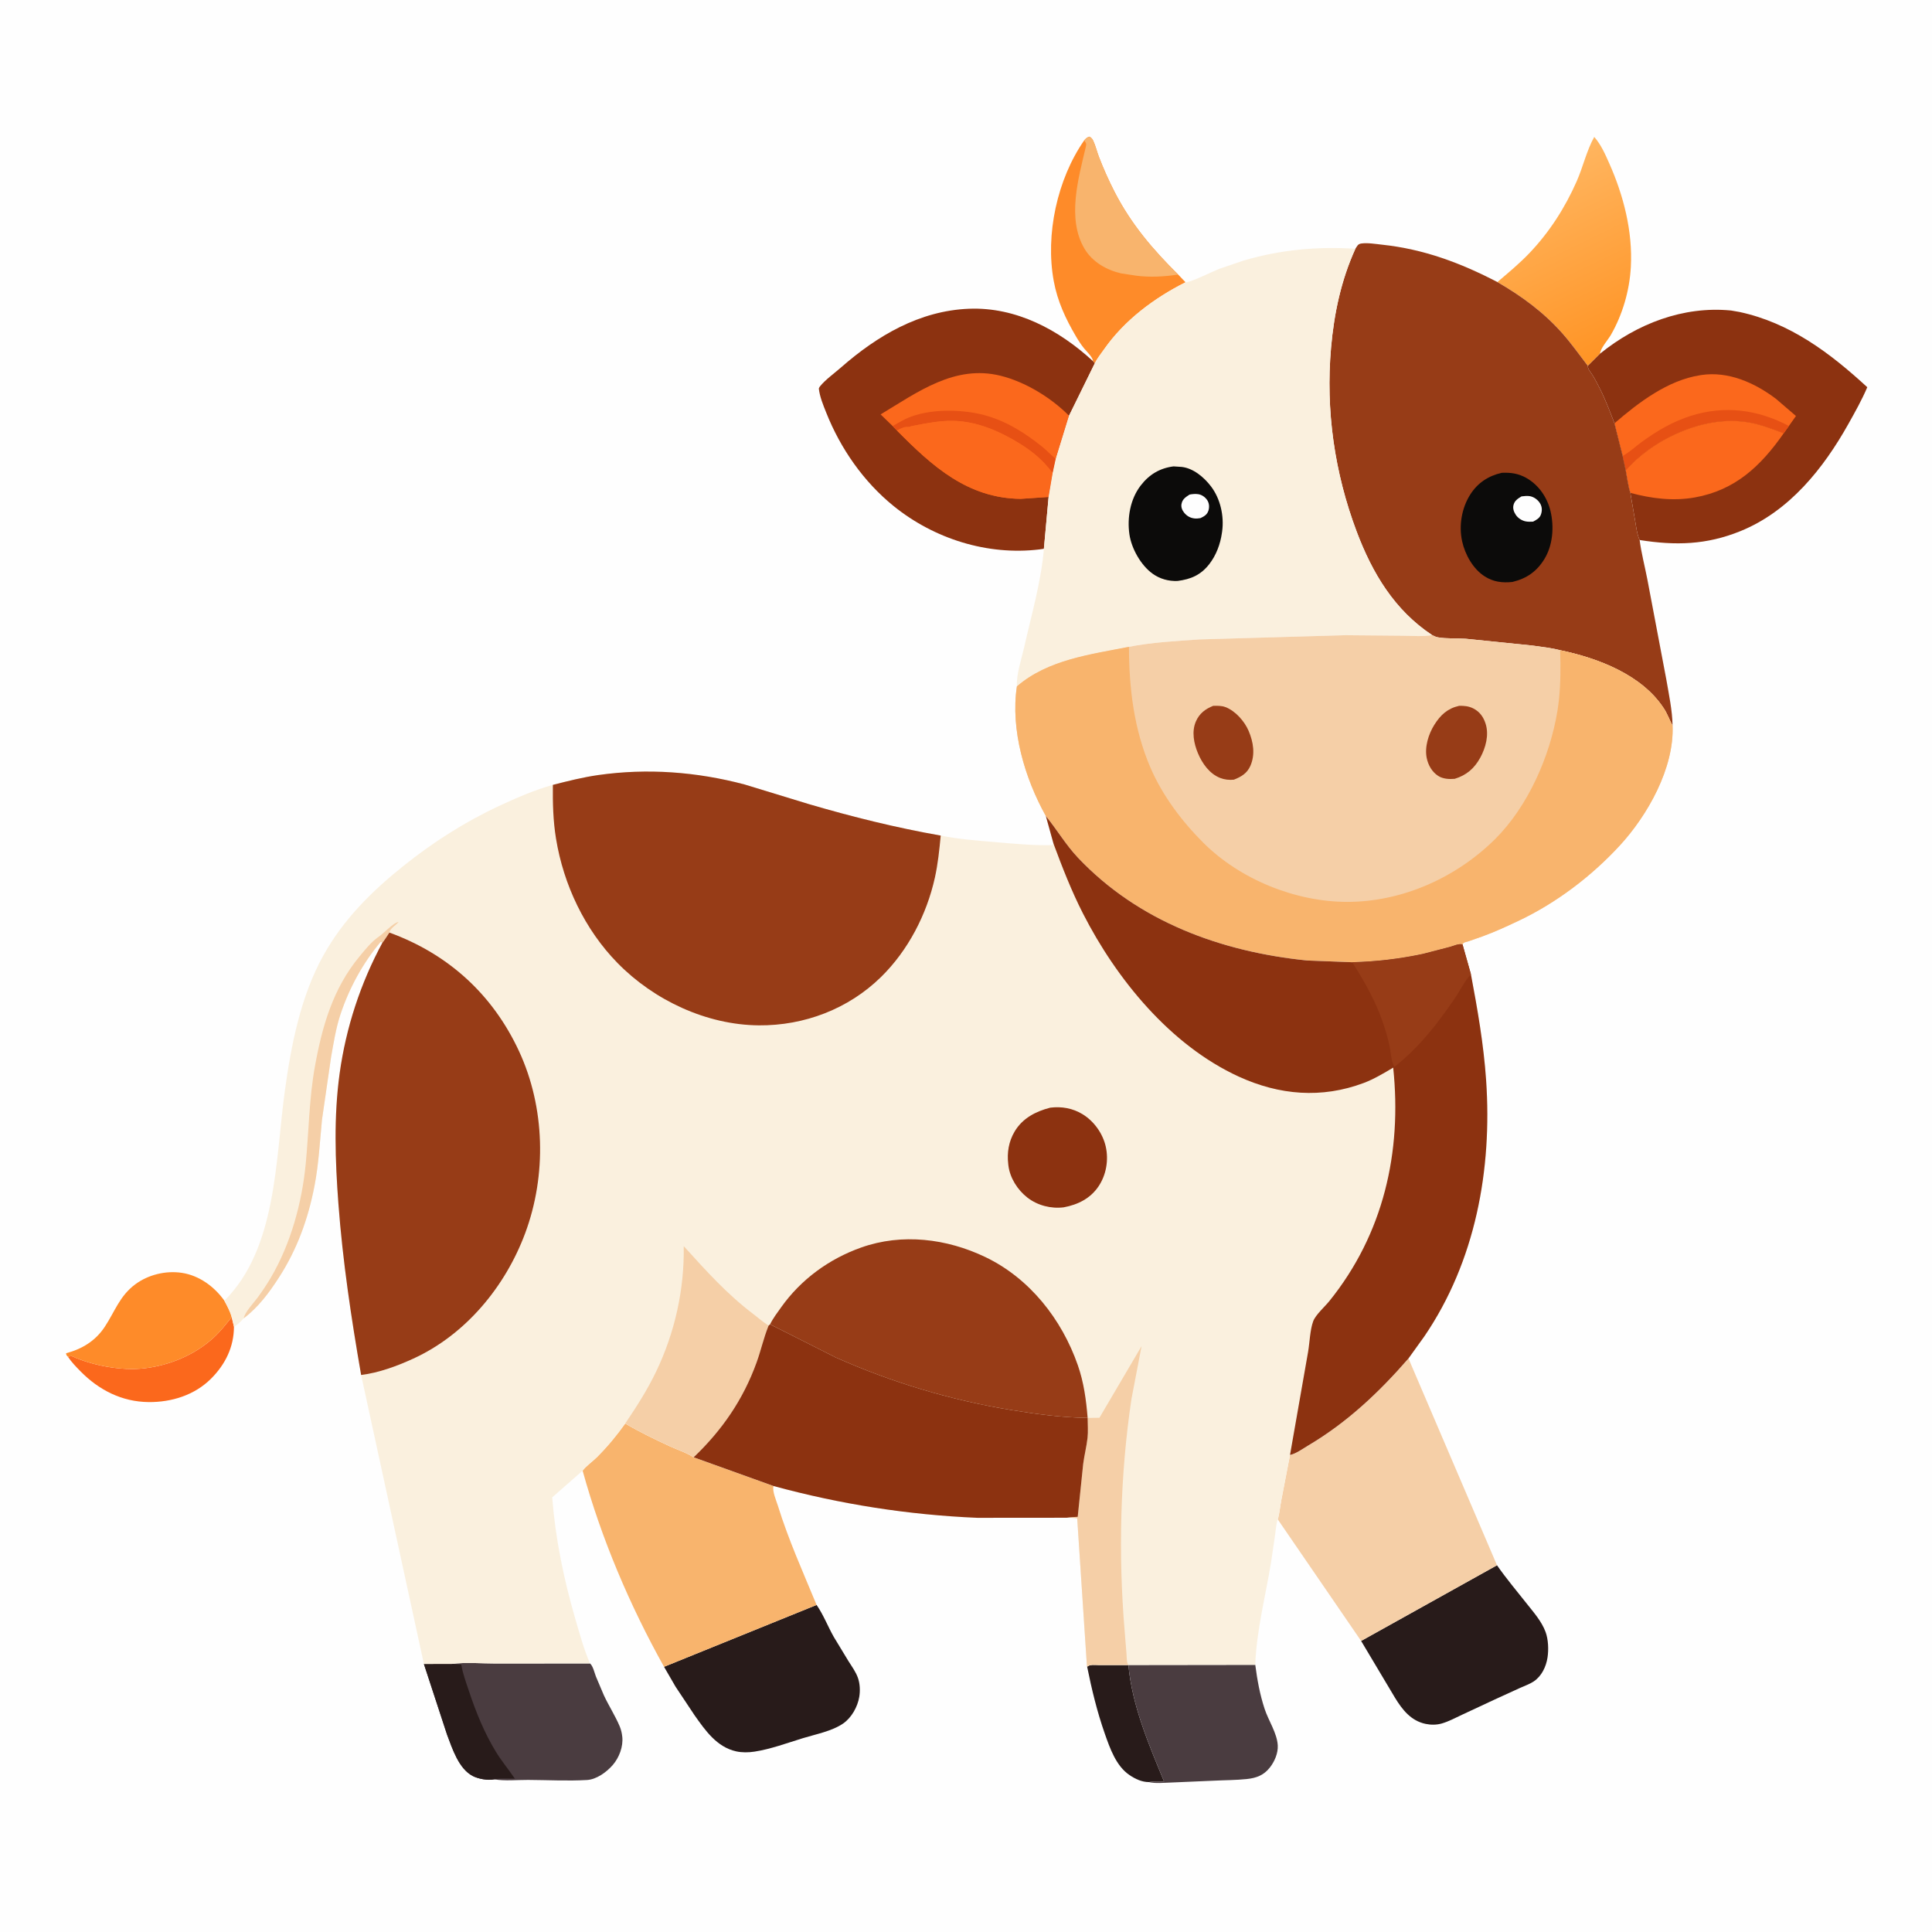 <svg version="1.1" xmlns="http://www.w3.org/2000/svg" style="display: block;" viewBox="0 0 2048 2048" width="1024" height="1024">
<defs>
	<linearGradient id="Gradient1" gradientUnits="userSpaceOnUse" x1="1711.99" y1="369.993" x2="1621.27" y2="182.205">
		<stop class="stop0" offset="0" stop-opacity="1" stop-color="rgb(255,148,37)"/>
		<stop class="stop1" offset="1" stop-opacity="1" stop-color="rgb(255,181,95)"/>
	</linearGradient>
</defs>
<path transform="translate(0,0)" fill="rgb(254,254,254)" d="M -0 -0 L 2048 0 L 2048 2048 L -0 2048 L -0 -0 z"/>
<path transform="translate(0,0)" fill="rgb(40,27,26)" d="M 1152.4 1766.68 C 1155.82 1763.97 1160.41 1764.96 1164.72 1764.93 L 1196.18 1764.94 C 1199.94 1807.77 1217.79 1849.23 1233.98 1888.52 C 1228.78 1888.6 1222.99 1888.17 1217.89 1889.08 C 1210.45 1889.1 1203.42 1885.77 1197.37 1881.69 C 1183.07 1872.03 1176.6 1853.32 1171.12 1837.72 C 1162.96 1814.47 1157.26 1790.81 1152.4 1766.68 z"/>
<path transform="translate(0,0)" fill="rgb(251,104,28)" d="M 245.615 1396.18 L 248.007 1406.24 C 247.945 1427.85 238.964 1446.15 223.821 1461.35 C 206.355 1478.89 181.864 1486.49 157.572 1486.26 C 129.379 1485.99 104.942 1473.6 85.412 1453.74 C 80.633 1448.89 75.763 1443.87 71.981 1438.19 C 73.265 1437.74 74.656 1437.7 76 1437.53 C 97.896 1447.56 128.661 1453.25 152.574 1450.52 C 179.481 1447.45 205.971 1436.57 226.168 1418.2 C 233.771 1411.29 239.243 1404.1 245.615 1396.18 z"/>
<path transform="translate(0,0)" fill="rgb(254,139,41)" d="M 71.981 1438.19 C 70.439 1436.57 70.425 1436.93 70.025 1434.5 C 86.859 1430.07 101.023 1421.52 110.837 1406.79 C 121.774 1390.37 126.735 1373.78 143.337 1361.46 C 157.205 1351.17 175.716 1346.7 192.738 1349.26 C 211.192 1352.04 227.251 1363.88 237.847 1378.79 C 240.839 1384.37 243.922 1390.04 245.615 1396.18 C 239.243 1404.1 233.771 1411.29 226.168 1418.2 C 205.971 1436.57 179.481 1447.45 152.574 1450.52 C 128.661 1453.25 97.896 1447.56 76 1437.53 C 74.656 1437.7 73.265 1437.74 71.981 1438.19 z"/>
<path transform="translate(0,0)" fill="rgb(74,60,64)" d="M 1196.18 1764.94 L 1330.63 1764.76 C 1332.74 1780.8 1335.48 1796.1 1340.55 1811.5 C 1344.68 1824.06 1353.75 1837.13 1354.48 1850.2 C 1354.93 1858.4 1351.11 1867.26 1346.13 1873.61 C 1339.62 1881.91 1331.79 1884.78 1321.63 1885.86 C 1310.21 1887.07 1298.48 1887 1287 1887.59 L 1240.38 1889.6 C 1233.42 1889.79 1224.66 1890.74 1217.89 1889.08 C 1222.99 1888.17 1228.78 1888.6 1233.98 1888.52 C 1217.79 1849.23 1199.94 1807.77 1196.18 1764.94 z"/>
<path transform="translate(0,0)" fill="url(#Gradient1)" d="M 1587.3 298.994 C 1598.96 289.054 1610.51 279.515 1621.12 268.418 C 1642.42 246.137 1659.05 220.175 1671.43 192.014 C 1678.16 176.706 1681.85 159.668 1689.96 145.144 C 1697.15 153.337 1701.38 163.076 1705.79 172.963 C 1721.06 207.238 1730.81 245.27 1728.76 283 C 1727.41 307.917 1720.03 333.402 1707.6 355.025 C 1704.71 360.047 1696.3 369.488 1696.16 374.865 L 1683.16 387.792 C 1674.05 375.937 1665.55 363.839 1655.56 352.662 C 1635.71 330.443 1612.95 313.931 1587.3 298.994 z"/>
<path transform="translate(0,0)" fill="rgb(254,139,41)" d="M 1149.31 148.748 C 1151.43 146.582 1152 145.617 1155 144.849 C 1156.75 146.05 1157.76 146.92 1158.7 148.873 C 1161.35 154.342 1162.66 160.42 1164.83 166.084 C 1169.7 178.806 1175.42 191.592 1181.65 203.693 C 1199.14 237.631 1222.04 264.511 1248.98 291.125 L 1256.73 299.23 C 1223.34 316.037 1192.05 339.37 1170.41 370.24 C 1167.14 374.914 1162.97 380.076 1160.48 385.19 L 1158.64 382.884 C 1158.29 378.536 1152.11 372.891 1149.25 369.391 C 1145.97 365.357 1143.21 361.1 1140.58 356.615 C 1129.55 337.798 1120.99 319.5 1117.01 297.9 C 1107.94 248.649 1120.7 189.85 1149.31 148.748 z"/>
<path transform="translate(0,0)" fill="rgb(248,180,109)" d="M 1149.31 148.748 C 1151.43 146.582 1152 145.617 1155 144.849 C 1156.75 146.05 1157.76 146.92 1158.7 148.873 C 1161.35 154.342 1162.66 160.42 1164.83 166.084 C 1169.7 178.806 1175.42 191.592 1181.65 203.693 C 1199.14 237.631 1222.04 264.511 1248.98 291.125 L 1248.36 291.114 C 1234.41 293.276 1218.94 294.083 1204.85 292.291 L 1188.31 289.79 C 1172.76 286.137 1157.94 277.663 1149.63 263.672 C 1130.68 231.779 1143.24 188.779 1151.06 155.444 C 1151.9 151.882 1151.13 151.659 1149.31 148.748 z"/>
<path transform="translate(0,0)" fill="rgb(40,27,26)" d="M 1442.84 1739.46 L 1586.88 1659.24 C 1596.74 1673.39 1607.88 1686.58 1618.57 1700.1 C 1625.88 1709.35 1634.16 1718.67 1638.33 1729.84 C 1641.29 1737.76 1641.72 1748.68 1640.44 1757.01 C 1638.94 1766.77 1634.23 1776.74 1625.84 1782.36 C 1621.51 1785.26 1616.15 1787.05 1611.42 1789.21 L 1583.58 1801.95 L 1549.84 1817.7 C 1542.93 1820.93 1535.72 1824.83 1528.42 1826.94 C 1522.84 1828.56 1516.82 1828.58 1511.14 1827.38 C 1495.65 1824.11 1486.49 1812.36 1478.72 1799.63 L 1442.84 1739.46 z"/>
<path transform="translate(0,0)" fill="rgb(40,27,26)" d="M 865.618 1701.31 C 872.844 1711.65 877.569 1724.16 883.83 1735.17 L 899.5 1761.01 C 903.047 1766.62 907.221 1772.31 909.437 1778.6 C 911.636 1784.85 911.926 1792.31 910.844 1798.81 C 909.096 1809.32 902.645 1820.88 893.756 1826.99 C 881.917 1835.13 864.811 1838.33 851.093 1842.54 C 834.534 1847.63 816.829 1854.21 799.713 1856.81 C 793.414 1857.77 786.528 1857.89 780.295 1856.5 C 759.768 1851.92 747.608 1834.29 736.202 1818.16 L 716.141 1788 L 703.911 1766.88 L 865.618 1701.31 z"/>
<path transform="translate(0,0)" fill="rgb(74,60,64)" d="M 625.35 1763.28 C 628.603 1765.85 630.181 1773.28 631.683 1777.15 L 640.161 1797.13 C 645.325 1808.24 652.141 1818.71 656.895 1829.97 C 658.421 1833.58 659.211 1837.17 659.634 1841.06 C 660.768 1851.49 656.367 1863.1 649.536 1871 C 643.072 1878.47 632.363 1886.3 622.226 1886.88 C 601.699 1888.06 580.409 1886.89 559.814 1886.78 C 548.553 1886.71 534.864 1888.13 523.923 1886.15 C 517.326 1887.63 507.031 1885.68 501.178 1882.66 C 486.192 1874.91 479.502 1853.57 473.862 1838.71 L 449.349 1763.89 L 478.817 1763.84 C 493.75 1761.87 510.571 1763.4 525.718 1763.38 L 625.35 1763.28 z"/>
<path transform="translate(0,0)" fill="rgb(40,27,26)" d="M 449.349 1763.89 L 478.817 1763.84 L 488.972 1764.5 L 489.133 1765.47 C 490.787 1774.75 494.189 1783.81 497.153 1792.74 C 504.482 1814.82 513.488 1837.04 525.642 1856.91 C 531.747 1866.9 539.251 1875.8 545.772 1885.48 C 538.835 1885.54 530.674 1884.82 523.923 1886.15 C 517.326 1887.63 507.031 1885.68 501.178 1882.66 C 486.192 1874.91 479.502 1853.57 473.862 1838.71 L 449.349 1763.89 z"/>
<path transform="translate(0,0)" fill="rgb(248,180,109)" d="M 662.77 1508.94 C 677.968 1517.89 694.306 1525.82 710.345 1533.19 C 718.417 1536.9 727.969 1539.88 735.317 1544.81 L 819.937 1575.23 C 818.512 1580.95 822.763 1590.2 824.535 1595.92 C 835.792 1632.26 851.133 1666.28 865.618 1701.31 L 703.911 1766.88 C 667.478 1701.59 637.494 1631.07 617.599 1558.97 C 621.292 1553.97 628.369 1549.07 632.893 1544.53 C 643.832 1533.57 653.815 1521.57 662.77 1508.94 z"/>
<path transform="translate(0,0)" fill="rgb(245,207,167)" d="M 1367.47 1542.28 C 1373.38 1541.27 1381.42 1535.44 1386.71 1532.31 C 1428.08 1507.8 1461.65 1476.11 1493.04 1440.01 L 1586.88 1659.24 L 1442.84 1739.46 L 1354.48 1610.61 C 1356.39 1604.12 1356.96 1596.69 1358.27 1590 L 1367.47 1542.28 z"/>
<path transform="translate(0,0)" fill="rgb(140,50,16)" d="M 1696.16 374.865 C 1735.23 343.261 1784.26 324.188 1835 329.153 L 1844 330.712 C 1897.52 342.217 1939.87 374.08 1979.4 410.476 C 1973.74 423.761 1966.53 436.597 1959.48 449.196 C 1932.94 496.599 1896.79 541.946 1845.01 562.988 C 1808.92 577.655 1776.18 578.465 1738.08 572.435 C 1735.23 566.171 1734.57 559.19 1733.37 552.463 L 1728.24 522.448 C 1725.84 514.912 1724.83 506.475 1723.38 498.674 L 1720.1 483.35 L 1711.41 448.705 C 1706.6 436.243 1702.02 423.958 1695.96 412 C 1693.49 407.126 1690.99 402.189 1688.1 397.549 C 1686.2 394.498 1683.02 391.375 1683.16 387.792 L 1696.16 374.865 z"/>
<path transform="translate(0,0)" fill="rgb(251,104,28)" d="M 1711.41 448.705 C 1736.91 426.649 1767.92 403.115 1802 397.789 L 1803.54 397.537 C 1832.22 393.25 1860.13 405.804 1882.54 422.724 L 1903.79 440.968 L 1896.33 451.522 L 1890.81 459.263 C 1879.65 455.125 1868.24 450.618 1856.53 448.292 C 1829.09 442.843 1801.37 448.676 1776.23 460.103 C 1756.43 469.101 1737.68 482.258 1723.38 498.674 L 1720.1 483.35 L 1711.41 448.705 z"/>
<path transform="translate(0,0)" fill="rgb(231,80,20)" d="M 1720.1 483.35 L 1721.16 482.694 C 1728.09 478.691 1733.55 473.472 1739.96 468.753 C 1756.07 456.898 1773.33 446.786 1792.52 440.764 C 1828.48 429.473 1863.38 434.194 1896.33 451.522 L 1890.81 459.263 C 1879.65 455.125 1868.24 450.618 1856.53 448.292 C 1829.09 442.843 1801.37 448.676 1776.23 460.103 C 1756.43 469.101 1737.68 482.258 1723.38 498.674 L 1720.1 483.35 z"/>
<path transform="translate(0,0)" fill="rgb(251,104,28)" d="M 1723.38 498.674 C 1737.68 482.258 1756.43 469.101 1776.23 460.103 C 1801.37 448.676 1829.09 442.843 1856.53 448.292 C 1868.24 450.618 1879.65 455.125 1890.81 459.263 C 1866.5 494.128 1839.31 519.668 1796.55 527.309 C 1773.57 531.415 1750.58 528.486 1728.24 522.448 C 1725.84 514.912 1724.83 506.475 1723.38 498.674 z"/>
<path transform="translate(0,0)" fill="rgb(140,50,16)" d="M 867.996 411.89 C 868.388 410.905 868.507 410.443 869.251 409.524 C 874.958 402.48 884.467 395.675 891.356 389.639 C 929.833 355.924 974.631 329.4 1027.02 327.288 C 1077.22 325.266 1122.76 349.776 1158.64 382.884 L 1160.48 385.19 L 1133.21 440.704 L 1119.16 486.39 L 1115.89 501.485 L 1111.57 526.795 L 1106.57 581.719 L 1101.72 582.426 C 1046.61 589.035 990.113 571.114 947.239 536.412 C 915.37 510.618 890.879 475.362 875.82 437.395 C 872.61 429.303 868.955 420.605 867.996 411.89 z"/>
<path transform="translate(0,0)" fill="rgb(251,104,28)" d="M 933.485 439.294 C 972.806 415.629 1011.94 386.409 1060.39 398.242 C 1086.65 404.657 1114.23 421.524 1133.21 440.704 L 1119.16 486.39 L 1115.89 501.485 L 1111.57 526.795 L 1082 528.798 C 1025.73 528.21 988.233 494.221 950.857 456.391 L 946.212 451.624 L 933.485 439.294 z"/>
<path transform="translate(0,0)" fill="rgb(231,80,20)" d="M 946.212 451.624 L 954.564 446.946 C 978.259 432.744 1017.15 433.106 1043.06 439.949 C 1066.46 446.132 1086.57 458.85 1105.23 473.935 C 1110.08 477.86 1114.22 482.564 1119.16 486.39 L 1115.89 501.485 L 1114.8 500.164 C 1105.15 487.385 1093.8 478.105 1080.21 469.775 C 1059.24 456.92 1035.49 446.659 1010.5 446.116 C 996.648 445.815 982.615 448.574 969.092 451.185 L 966.5 451.635 C 964.777 452.207 964.212 452.58 962.282 452.627 C 960.872 452.662 959.644 452.622 958.25 453.005 L 957 453.51 C 954.592 454.313 953.049 455.057 950.857 456.391 L 946.212 451.624 z"/>
<path transform="translate(0,0)" fill="rgb(251,104,28)" d="M 950.857 456.391 C 953.049 455.057 954.592 454.313 957 453.51 L 958.25 453.005 C 959.644 452.622 960.872 452.662 962.282 452.627 C 964.212 452.58 964.777 452.207 966.5 451.635 L 969.092 451.185 C 982.615 448.574 996.648 445.815 1010.5 446.116 C 1035.49 446.659 1059.24 456.92 1080.21 469.775 C 1093.8 478.105 1105.15 487.385 1114.8 500.164 L 1115.89 501.485 L 1111.57 526.795 L 1082 528.798 C 1025.73 528.21 988.233 494.221 950.857 456.391 z"/>
<path transform="translate(0,0)" fill="rgb(151,60,23)" d="M 1436.75 263.722 C 1438.74 260.82 1439.25 258.692 1443 258.127 C 1449.52 257.144 1458.52 258.673 1465.14 259.379 C 1509.26 264.084 1548.25 278.662 1587.3 298.994 C 1612.95 313.931 1635.71 330.443 1655.56 352.662 C 1665.55 363.839 1674.05 375.937 1683.16 387.792 C 1683.02 391.375 1686.2 394.498 1688.1 397.549 C 1690.99 402.189 1693.49 407.126 1695.96 412 C 1702.02 423.958 1706.6 436.243 1711.41 448.705 L 1720.1 483.35 L 1723.38 498.674 C 1724.83 506.475 1725.84 514.912 1728.24 522.448 L 1733.37 552.463 C 1734.57 559.19 1735.23 566.171 1738.08 572.435 C 1739.9 586.412 1743.61 600.389 1746.28 614.248 L 1766.31 719.969 C 1769.07 736.128 1772.71 752.823 1773 769.261 C 1769.68 763.236 1767.6 756.915 1763.78 751.059 C 1740.42 715.178 1693.99 697.686 1653.81 689.254 C 1644.29 686.725 1634.02 685.704 1624.28 684.299 L 1553.76 677.118 C 1544.29 676.453 1533.47 677.219 1524.23 675.592 C 1522.09 675.214 1520.07 674.213 1518.14 673.24 C 1478.23 646.863 1454.73 607.567 1438.16 563.609 C 1414.61 501.126 1405.12 434.991 1410.97 368.5 C 1414.16 332.273 1421.64 296.947 1436.75 263.722 z"/>
<path transform="translate(0,0)" fill="rgb(12,11,10)" d="M 1592.05 501.186 C 1601.62 500.783 1609.61 501.89 1618.13 506.733 C 1631.13 514.128 1640.11 527.281 1643.58 541.72 C 1647.57 558.333 1646.15 578.036 1636.98 592.844 C 1628.86 605.942 1618.2 613.295 1603.22 616.897 C 1592.64 618.041 1583.17 616.894 1573.97 611.076 C 1561.52 603.195 1552.98 587.847 1549.9 573.711 C 1546.3 557.206 1549.41 538.691 1558.4 524.427 C 1566.3 511.894 1577.67 504.395 1592.05 501.186 z"/>
<path transform="translate(0,0)" fill="rgb(254,254,254)" d="M 1612.88 526.194 C 1615.83 525.837 1619.05 525.439 1622 526.014 C 1626.33 526.86 1630.58 530.09 1632.72 533.904 C 1634.74 537.495 1634.82 541.4 1633.5 545.275 C 1632.12 549.349 1628.71 551.04 1625.14 552.96 C 1622.46 553.069 1619.71 553.216 1617.07 552.644 C 1612.99 551.76 1609.01 549.14 1606.73 545.637 C 1604.67 542.479 1603.42 538.942 1604.42 535.188 C 1605.64 530.575 1609.03 528.545 1612.88 526.194 z"/>
<path transform="translate(0,0)" fill="rgb(250,240,222)" d="M 1256.73 299.23 C 1261.22 299.785 1286.38 287.342 1292.17 285.09 L 1318 276.277 C 1356.58 264.865 1396.68 261.006 1436.75 263.722 C 1421.64 296.947 1414.16 332.273 1410.97 368.5 C 1405.12 434.991 1414.61 501.126 1438.16 563.609 C 1454.73 607.567 1478.23 646.863 1518.14 673.24 C 1508.16 674.994 1496.96 673.936 1486.83 673.87 L 1425.99 673.336 L 1270.92 677.833 C 1246.48 679.567 1220.76 680.874 1196.76 685.647 C 1155.9 693.743 1110.72 699.252 1077.95 727.59 C 1077.18 715.256 1082.82 698.662 1085.58 686.395 C 1093.41 651.65 1103.54 617.303 1106.57 581.719 L 1111.57 526.795 L 1115.89 501.485 L 1119.16 486.39 L 1133.21 440.704 L 1160.48 385.19 C 1162.97 380.076 1167.14 374.914 1170.41 370.24 C 1192.05 339.37 1223.34 316.037 1256.73 299.23 z"/>
<path transform="translate(0,0)" fill="rgb(12,11,10)" d="M 1243.98 494.387 L 1252.69 494.958 C 1265.08 496.372 1276.34 505.949 1283.69 515.578 C 1293.71 528.705 1297.73 547.024 1295.53 563.254 L 1295.27 565 C 1293.63 576.712 1289.21 588.61 1281.88 598 C 1272.88 609.549 1262.41 614.012 1248.24 615.848 C 1238.76 616.233 1229.56 613.703 1221.84 608.163 C 1209.35 599.203 1199.41 581.454 1197.23 566.458 C 1194.68 548.857 1198.1 529.103 1209.13 514.741 C 1218.14 503.01 1229.33 496.279 1243.98 494.387 z"/>
<path transform="translate(0,0)" fill="rgb(254,254,254)" d="M 1261.03 524.25 C 1264.1 523.716 1267.07 523.37 1270.18 523.846 C 1274.03 524.438 1277.57 526.97 1279.72 530.194 C 1281.85 533.378 1282.14 537.61 1281.01 541.192 C 1279.64 545.56 1276.5 547.346 1272.58 549.21 C 1270.54 549.523 1268.64 549.789 1266.56 549.602 C 1261.89 549.18 1258.17 547.083 1255.22 543.438 C 1253.11 540.827 1251.79 537.579 1252.45 534.195 C 1253.45 529.026 1256.86 526.956 1261.03 524.25 z"/>
<path transform="translate(0,0)" fill="rgb(245,207,167)" d="M 1518.14 673.24 C 1520.07 674.213 1522.09 675.214 1524.23 675.592 C 1533.47 677.219 1544.29 676.453 1553.76 677.118 L 1624.28 684.299 C 1634.02 685.704 1644.29 686.725 1653.81 689.254 C 1693.99 697.686 1740.42 715.178 1763.78 751.059 C 1767.6 756.915 1769.68 763.236 1773 769.261 C 1774.8 814.166 1746.55 864.207 1717.1 896.202 C 1687.05 928.851 1649.62 957.267 1609.38 976.254 C 1596.9 982.144 1584.4 987.908 1571.42 992.628 L 1556.64 997.815 C 1555.37 998.237 1552.32 998.805 1551.48 999.509 C 1550.97 999.933 1550.71 1000.58 1550.32 1001.12 C 1546.57 1000.01 1540.84 1002.66 1537 1003.76 L 1508.24 1011.21 C 1483.7 1016.43 1458.52 1019.42 1433.44 1020.01 L 1385.61 1018.17 C 1294.43 1008.95 1206.64 976.867 1142.67 909.178 C 1129.79 895.539 1120.43 879.451 1108.64 865.033 C 1086.32 824.983 1071.02 773.667 1077.95 727.59 C 1110.72 699.252 1155.9 693.743 1196.76 685.647 C 1220.76 680.874 1246.48 679.567 1270.92 677.833 L 1425.99 673.336 L 1486.83 673.87 C 1496.96 673.936 1508.16 674.994 1518.14 673.24 z"/>
<path transform="translate(0,0)" fill="rgb(151,60,23)" d="M 1286.03 748.216 C 1290.41 748.151 1294.79 747.972 1298.97 749.544 C 1309.56 753.532 1319.22 764.539 1323.55 774.653 C 1328.62 786.497 1330.77 799.688 1325.46 811.827 C 1321.99 819.753 1315.71 823.452 1307.99 826.478 C 1303.15 827.027 1298.02 826.429 1293.47 824.673 C 1282.18 820.321 1274.43 809.31 1269.9 798.535 C 1265.5 788.047 1262.99 775.379 1267.78 764.587 C 1271.55 756.11 1277.73 751.569 1286.03 748.216 z"/>
<path transform="translate(0,0)" fill="rgb(151,60,23)" d="M 1546.8 748.18 C 1552.14 748.15 1556.67 748.464 1561.53 750.863 C 1568.56 754.332 1572.62 760.121 1574.9 767.5 C 1578.5 779.161 1574.91 792.571 1569.24 802.969 C 1562.94 814.542 1554.57 821.763 1541.99 825.596 C 1536.21 826.083 1529.55 825.727 1524.55 822.5 C 1518.04 818.303 1514.02 811.228 1512.43 803.781 C 1509.94 792.101 1514.17 778.35 1520.41 768.39 C 1527 757.867 1534.44 750.975 1546.8 748.18 z"/>
<path transform="translate(0,0)" fill="rgb(248,180,109)" d="M 1077.95 727.59 C 1110.72 699.252 1155.9 693.743 1196.76 685.647 C 1196.81 729.584 1201.99 772.94 1219.5 813.682 C 1232.21 843.247 1252.79 870.602 1275.47 893.258 C 1314.36 932.112 1373.21 956.062 1428.22 956.04 C 1486.36 956.017 1543.54 930.428 1584.67 889.666 C 1619.63 855.013 1643.11 801.728 1650.96 753.5 C 1653.71 736.588 1654.27 719.6 1654.12 702.5 L 1653.81 689.254 C 1693.99 697.686 1740.42 715.178 1763.78 751.059 C 1767.6 756.915 1769.68 763.236 1773 769.261 C 1774.8 814.166 1746.55 864.207 1717.1 896.202 C 1687.05 928.851 1649.62 957.267 1609.38 976.254 C 1596.9 982.144 1584.4 987.908 1571.42 992.628 L 1556.64 997.815 C 1555.37 998.237 1552.32 998.805 1551.48 999.509 C 1550.97 999.933 1550.71 1000.58 1550.32 1001.12 C 1546.57 1000.01 1540.84 1002.66 1537 1003.76 L 1508.24 1011.21 C 1483.7 1016.43 1458.52 1019.42 1433.44 1020.01 L 1385.61 1018.17 C 1294.43 1008.95 1206.64 976.867 1142.67 909.178 C 1129.79 895.539 1120.43 879.451 1108.64 865.033 C 1086.32 824.983 1071.02 773.667 1077.95 727.59 z"/>
<path transform="translate(0,0)" fill="rgb(250,240,222)" d="M 586.056 832.002 C 601.888 827.95 617.866 823.908 634.059 821.6 C 686.133 814.179 738.407 818.098 789.129 831.525 L 857.423 852.384 C 903.757 865.973 949.639 877.34 997.202 885.75 C 1016.3 889.618 1035.98 891.042 1055.38 892.703 C 1075.18 894.397 1095.11 896.339 1115 895.879 L 1116.73 894.229 L 1108.64 865.033 C 1120.43 879.451 1129.79 895.539 1142.67 909.178 C 1206.64 976.867 1294.43 1008.95 1385.61 1018.17 L 1433.44 1020.01 C 1458.52 1019.42 1483.7 1016.43 1508.24 1011.21 L 1537 1003.76 C 1540.84 1002.66 1546.57 1000.01 1550.32 1001.12 L 1559.24 1032.75 C 1566.26 1069.98 1572.76 1107.22 1575.35 1145.07 C 1581.84 1239.85 1564.09 1336.99 1509.88 1416.57 L 1493.04 1440.01 C 1461.65 1476.11 1428.08 1507.8 1386.71 1532.31 C 1381.42 1535.44 1373.38 1541.27 1367.47 1542.28 L 1358.27 1590 C 1356.96 1596.69 1356.39 1604.12 1354.48 1610.61 C 1352.71 1615.72 1352.52 1620.91 1351.76 1626.22 L 1347.39 1656.14 C 1341.56 1691.61 1331.88 1728.89 1330.63 1764.76 L 1196.18 1764.94 L 1164.72 1764.93 C 1160.41 1764.96 1155.82 1763.97 1152.4 1766.68 L 1152.21 1766.42 L 1141.87 1609.5 C 1138.24 1608.87 1134.39 1608.98 1130.71 1608.87 L 1036.06 1608.95 C 962.544 1605.82 890.877 1594.56 819.937 1575.23 L 735.317 1544.81 C 727.969 1539.88 718.417 1536.9 710.345 1533.19 C 694.306 1525.82 677.968 1517.89 662.77 1508.94 C 653.815 1521.57 643.832 1533.57 632.893 1544.53 C 628.369 1549.07 621.292 1553.97 617.599 1558.97 L 585.353 1587.3 C 588.764 1630.86 597.428 1673.13 609.548 1715.06 C 614.196 1731.15 618.835 1747.85 625.35 1763.28 L 525.718 1763.38 C 510.571 1763.4 493.75 1761.87 478.817 1763.84 L 449.349 1763.89 L 382.811 1457.52 C 372.307 1397.12 363.316 1337.17 358.722 1276 C 355.297 1230.4 353.746 1183.41 360.016 1138 C 366.735 1089.35 382.173 1042.17 405.537 999.023 L 403.451 998.5 C 384.683 1020.81 370.232 1047.31 360.996 1075 C 356.104 1089.66 353.657 1105.31 350.963 1120.5 L 341.309 1187 C 339.068 1210.15 337.869 1233.54 333.501 1256.43 C 326.785 1291.61 315.125 1324.12 295.636 1354.27 C 285.062 1370.63 274.025 1385.46 258.397 1397.48 C 255.413 1400.54 251.965 1404.62 248.007 1406.24 L 245.615 1396.18 C 243.922 1390.04 240.839 1384.37 237.847 1378.79 C 293.436 1323.67 291.922 1229.53 301.838 1157.16 C 308.525 1108.35 318.634 1056.14 342.831 1012.71 C 364.19 974.378 394.121 944.678 428.168 917.512 C 459.385 892.603 492.867 871.227 529.073 854.333 C 547.545 845.714 566.398 837.541 586.056 832.002 z"/>
<path transform="translate(0,0)" fill="rgb(245,207,167)" d="M 258.397 1397.48 C 259.373 1391.06 268.915 1381.17 272.875 1375.77 C 278.01 1368.77 282.809 1361.64 287.206 1354.15 C 308.243 1318.33 320.085 1275.01 324.069 1233.82 C 327.395 1199.41 327.628 1164.98 333.753 1130.85 C 341.428 1088.08 352.889 1047.98 380.994 1014 C 387.235 1006.46 393.688 998.268 401.824 992.697 C 406.693 989.363 417.495 977.691 422.5 977.388 C 419.502 980.89 413.485 984.135 412.799 988.58 C 411.693 990.046 406.309 998.762 405.537 999.023 L 403.451 998.5 C 384.683 1020.81 370.232 1047.31 360.996 1075 C 356.104 1089.66 353.657 1105.31 350.963 1120.5 L 341.309 1187 C 339.068 1210.15 337.869 1233.54 333.501 1256.43 C 326.785 1291.61 315.125 1324.12 295.636 1354.27 C 285.062 1370.63 274.025 1385.46 258.397 1397.48 z"/>
<path transform="translate(0,0)" fill="rgb(140,50,16)" d="M 1113.24 1174.19 C 1125.27 1172.68 1137.14 1174.73 1147.55 1181.09 C 1159.64 1188.48 1168.94 1201.43 1172.1 1215.23 C 1175.37 1229.5 1172.73 1245.31 1164.55 1257.5 C 1155.85 1270.48 1142.56 1277.02 1127.58 1279.82 C 1114.07 1281.49 1099.84 1277.86 1089.05 1269.47 C 1078.68 1261.41 1070.54 1248.65 1068.94 1235.44 L 1068.78 1234 C 1067.34 1221.9 1069.23 1210.08 1075.56 1199.43 C 1083.94 1185.34 1097.89 1178.14 1113.24 1174.19 z"/>
<path transform="translate(0,0)" fill="rgb(245,207,167)" d="M 1152.93 1503.05 L 1165.44 1502.9 L 1210.12 1426.94 L 1199.38 1483.07 C 1187.37 1563.55 1185.38 1647.78 1192.17 1728.82 L 1194.13 1753.13 C 1194.38 1756.25 1194.15 1761.48 1195.66 1764.22 L 1196.18 1764.94 L 1164.72 1764.93 C 1160.41 1764.96 1155.82 1763.97 1152.4 1766.68 L 1152.21 1766.42 L 1141.87 1609.5 C 1138.24 1608.87 1134.39 1608.98 1130.71 1608.87 C 1134.51 1608.2 1138.56 1608.17 1142.42 1607.9 L 1148.24 1551.64 C 1149.44 1542.51 1151.78 1533.44 1152.81 1524.35 C 1153.58 1517.47 1152.99 1509.98 1152.93 1503.05 z"/>
<path transform="translate(0,0)" fill="rgb(245,207,167)" d="M 662.77 1508.94 C 674.833 1491.09 686.119 1473.52 695.468 1454.06 C 715.365 1412.66 725.54 1366.85 724.786 1320.97 C 748.41 1347.04 770.638 1371.87 798.894 1393.22 C 803.696 1396.85 808.331 1401.07 813.419 1404.27 L 814.793 1405.11 L 814.274 1406.4 C 809.404 1418.69 806.537 1431.7 802.045 1444.14 C 787.786 1483.66 765.517 1515.9 735.317 1544.81 C 727.969 1539.88 718.417 1536.9 710.345 1533.19 C 694.306 1525.82 677.968 1517.89 662.77 1508.94 z"/>
<path transform="translate(0,0)" fill="rgb(151,60,23)" d="M 816.321 1403.86 C 819.381 1397.46 823.997 1391.46 828.113 1385.68 C 849.104 1356.19 878.839 1334.5 912.848 1322.43 C 956.199 1307.04 1003.58 1312.93 1044.5 1332.53 C 1091.5 1355.05 1125.62 1398.55 1142.56 1447.23 C 1148.9 1465.43 1151.4 1483.93 1152.93 1503.05 C 1125.74 1502.62 1099.19 1499.12 1072.4 1494.75 C 1008.21 1484.29 945.424 1465.44 886 1439.01 L 816.321 1403.86 z"/>
<path transform="translate(0,0)" fill="rgb(140,50,16)" d="M 816.321 1403.86 L 886 1439.01 C 945.424 1465.44 1008.21 1484.29 1072.4 1494.75 C 1099.19 1499.12 1125.74 1502.62 1152.93 1503.05 C 1152.99 1509.98 1153.58 1517.47 1152.81 1524.35 C 1151.78 1533.44 1149.44 1542.51 1148.24 1551.64 L 1142.42 1607.9 C 1138.56 1608.17 1134.51 1608.2 1130.71 1608.87 L 1036.06 1608.95 C 962.544 1605.82 890.877 1594.56 819.937 1575.23 L 735.317 1544.81 C 765.517 1515.9 787.786 1483.66 802.045 1444.14 C 806.537 1431.7 809.404 1418.69 814.274 1406.4 L 814.793 1405.11 L 816.321 1403.86 z"/>
<path transform="translate(0,0)" fill="rgb(151,60,23)" d="M 412.799 988.58 C 475.146 1011.26 522.284 1054.12 550.232 1114.4 C 577.854 1173.99 579.54 1245.78 556.761 1307.12 C 535.715 1363.8 493.682 1414.76 438.056 1440.22 C 421.035 1448.02 401.468 1455.27 382.811 1457.52 C 372.307 1397.12 363.316 1337.17 358.722 1276 C 355.297 1230.4 353.746 1183.41 360.016 1138 C 366.735 1089.35 382.173 1042.17 405.537 999.023 C 406.309 998.762 411.693 990.046 412.799 988.58 z"/>
<path transform="translate(0,0)" fill="rgb(151,60,23)" d="M 586.056 832.002 C 601.888 827.95 617.866 823.908 634.059 821.6 C 686.133 814.179 738.407 818.098 789.129 831.525 L 857.423 852.384 C 903.757 865.973 949.639 877.34 997.202 885.75 C 995.786 900.694 994.247 915.827 990.978 930.5 C 982.274 969.567 962.626 1007.51 933.945 1035.64 C 899.362 1069.55 852.622 1087.3 804.44 1086.92 C 748.866 1086.47 693.251 1060.3 654.634 1020.87 C 619.837 985.332 597.384 937.867 589.394 888.981 C 586.287 869.972 585.857 851.204 586.056 832.002 z"/>
<path transform="translate(0,0)" fill="rgb(140,50,16)" d="M 1108.64 865.033 C 1120.43 879.451 1129.79 895.539 1142.67 909.178 C 1206.64 976.867 1294.43 1008.95 1385.61 1018.17 L 1433.44 1020.01 C 1458.52 1019.42 1483.7 1016.43 1508.24 1011.21 L 1537 1003.76 C 1540.84 1002.66 1546.57 1000.01 1550.32 1001.12 L 1559.24 1032.75 C 1566.26 1069.98 1572.76 1107.22 1575.35 1145.07 C 1581.84 1239.85 1564.09 1336.99 1509.88 1416.57 L 1493.04 1440.01 C 1461.65 1476.11 1428.08 1507.8 1386.71 1532.31 C 1381.42 1535.44 1373.38 1541.27 1367.47 1542.28 L 1386.6 1433.22 C 1388.35 1423.2 1388.61 1409.82 1392.06 1400.54 C 1394.58 1393.77 1404.47 1385.02 1409.22 1379.13 C 1466.57 1308.01 1486.24 1221.4 1476.85 1131.72 C 1467.02 1137.6 1456.34 1143.97 1445.59 1148 C 1400.97 1164.73 1356.18 1160.96 1313.15 1141.25 C 1240.73 1108.08 1183.54 1038.02 1148 968.343 C 1135.75 944.324 1126.08 919.469 1116.73 894.229 L 1108.64 865.033 z"/>
<path transform="translate(0,0)" fill="rgb(151,60,23)" d="M 1433.44 1020.01 C 1458.52 1019.42 1483.7 1016.43 1508.24 1011.21 L 1537 1003.76 C 1540.84 1002.66 1546.57 1000.01 1550.32 1001.12 L 1559.24 1032.75 C 1552.34 1040.25 1547.57 1050.37 1541.77 1058.84 C 1523.11 1086.06 1504.34 1110.21 1478.23 1130.87 C 1474.82 1126.52 1474.34 1114.8 1473.06 1109 C 1471.2 1100.56 1468.77 1092.19 1465.98 1084 C 1458.24 1061.22 1446.28 1040.25 1433.44 1020.01 z"/>
</svg>